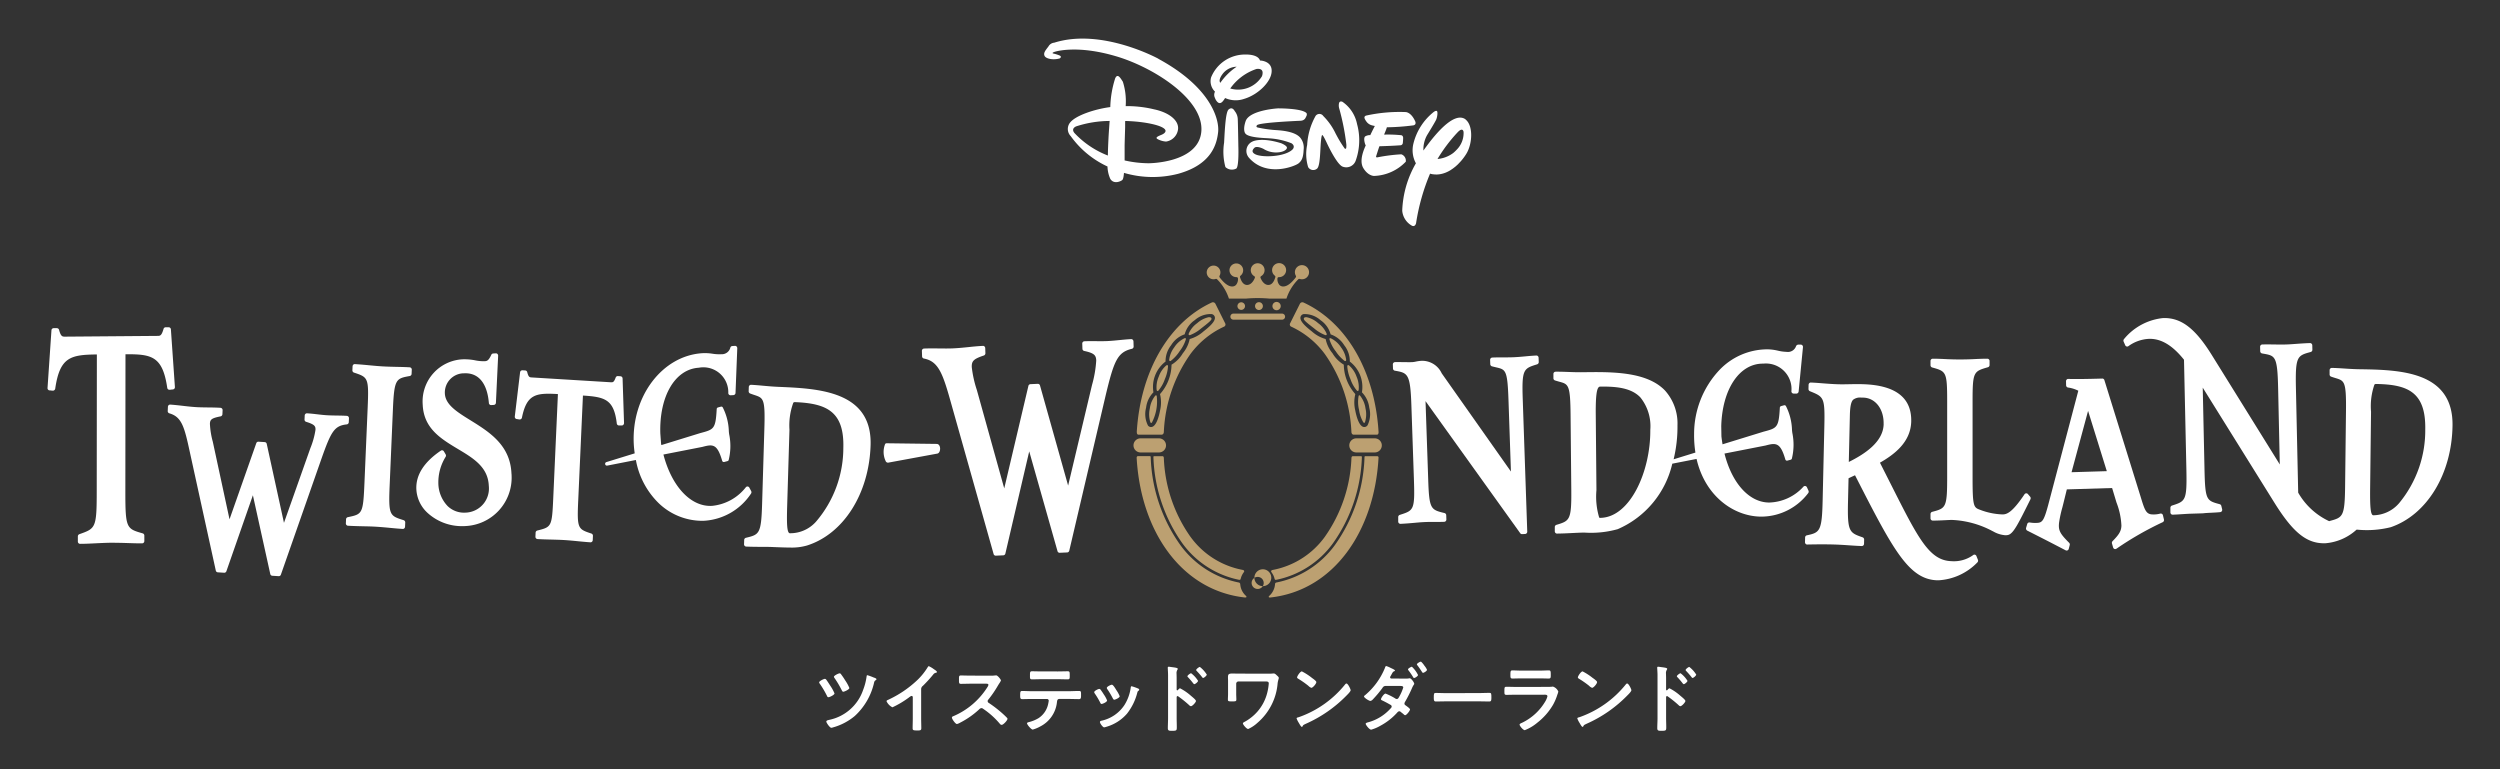 <svg height="80" viewBox="0 0 260 80" width="260" xmlns="http://www.w3.org/2000/svg"><rect x="0" y="0" width="260" height="80" fill="#333333" stroke="none"/><path d="m132.233 59.512c-.076-.1-.026-.211.125-.237a8.668 8.668 0 0 0 5.4-3.413 15.208 15.208 0 0 0 2.792-8.222c.008-.135.058-.194.147-.194h.846c.062 0 .1.033.092.09a16.371 16.371 0 0 1 -3.018 8.98 9.649 9.649 0 0 1 -5.883 3.784c-.089.018-.154-.013-.174-.091a1.809 1.809 0 0 0 -.327-.697zm4.438-25.357a4.029 4.029 0 0 0 1.149.692c.13.038.19-.029.144-.161a2.591 2.591 0 0 0 -.876-1.076 2.627 2.627 0 0 0 -1.181-.617c-.285-.022-.322.1-.307.187.024.15.322.395 1.071.975zm-1.1-2.692c4.566 2.116 7.426 7.284 7.8 13.467.01.163-.058.278-.17.278h-2.4c-.163 0-.242-.12-.253-.278a15.172 15.172 0 0 0 -2.786-8.138 9.091 9.091 0 0 0 -3.483-2.823.245.245 0 0 1 -.114-.327l.006-.012 1.016-2.031a.29.29 0 0 1 .382-.136zm.011 1.2a.416.416 0 0 0 -.3.222c-.168.347.186.836 1.149 1.581a3.563 3.563 0 0 0 1.436.793 3.37 3.37 0 0 0 .718 1.488 3.353 3.353 0 0 0 1.17 1.179 4.677 4.677 0 0 0 1.2 3.059 3.564 3.564 0 0 0 -.01 1.687c.1.528.382 1.739.943 1.739h.031a.427.427 0 0 0 .307-.183 2.613 2.613 0 0 0 .179-1.819 2.729 2.729 0 0 0 -.764-1.607 3.33 3.33 0 0 0 -1.261-3.2 2.669 2.669 0 0 0 -.583-1.7 2.634 2.634 0 0 0 -1.412-1.126 2.577 2.577 0 0 0 -1.053-1.478 2.461 2.461 0 0 0 -1.752-.631zm5.756 9.939a3.429 3.429 0 0 0 .443 1.31c.062.085.129.1.178-.008a2.715 2.715 0 0 0 .053-1.425 2.647 2.647 0 0 0 -.567-1.33c-.068-.065-.124-.048-.149.036a3.485 3.485 0 0 0 .04 1.42zm-2.428-6.082a4.008 4.008 0 0 0 .909 1c.113.074.184.009.182-.09a2.66 2.66 0 0 0 -.531-1.3 2.586 2.586 0 0 0 -1.058-.944c-.112-.041-.171 0-.144.124a3.84 3.84 0 0 0 .64 1.213zm2.2 4.092c.088.087.168.059.191-.054a2.763 2.763 0 0 0 -.219-1.387 2.729 2.729 0 0 0 -.774-1.16c-.108-.08-.187-.045-.19.089a3.927 3.927 0 0 0 .327 1.322 3.583 3.583 0 0 0 .668 1.193zm2.1 6.83h-1.2a.088.088 0 0 0 -.1.073.1.1 0 0 0 0 .017 16.658 16.658 0 0 1 -3.077 9.15 9.917 9.917 0 0 1 -6.068 3.895.179.179 0 0 0 -.163.193 1.8 1.8 0 0 1 -.588 1.19c-.112.1-.094.2.113.179 6.563-.733 10.8-6.846 11.238-14.5.017-.116-.023-.194-.149-.194zm-19.379 8.417a15.208 15.208 0 0 1 -2.792-8.222c-.008-.135-.058-.194-.146-.194h-.845c-.062 0-.1.033-.093.09a16.371 16.371 0 0 0 3.018 8.98 9.649 9.649 0 0 0 5.883 3.784c.09.018.156-.013.173-.091a1.817 1.817 0 0 1 .332-.7c.076-.1.026-.211-.125-.237a8.666 8.666 0 0 1 -5.4-3.407zm-4.017-11.946a4.74 4.74 0 0 0 .485-2.727c-.026-.084-.083-.1-.15-.036a2.655 2.655 0 0 0 -.567 1.33 2.725 2.725 0 0 0 .053 1.425c.057.118.124.1.186.01zm.667-3.3a3.638 3.638 0 0 0 .666-1.19 3.926 3.926 0 0 0 .326-1.322c0-.134-.082-.169-.189-.089a2.707 2.707 0 0 0 -.775 1.16 2.741 2.741 0 0 0 -.218 1.387c.027.116.108.143.2.056zm-2.257 4.316c.375-6.184 3.234-11.352 7.8-13.467a.29.29 0 0 1 .382.137l1.015 2.031a.245.245 0 0 1 -.1.332l-.013.007a9.082 9.082 0 0 0 -3.483 2.823 15.163 15.163 0 0 0 -2.786 8.138c-.011.158-.089.278-.253.278h-2.386c-.111 0-.179-.114-.169-.277zm1.145-.7a.423.423 0 0 0 .307.183h.031c.561 0 .846-1.211.943-1.739a3.59 3.59 0 0 0 -.01-1.687 4.7 4.7 0 0 0 1.2-3.059 3.348 3.348 0 0 0 1.168-1.179 3.372 3.372 0 0 0 .719-1.488 3.582 3.582 0 0 0 1.436-.793c.963-.746 1.317-1.234 1.149-1.581a.42.42 0 0 0 -.3-.222 2.461 2.461 0 0 0 -1.751.628 2.571 2.571 0 0 0 -1.053 1.478 2.631 2.631 0 0 0 -1.408 1.13 2.662 2.662 0 0 0 -.582 1.7 3.324 3.324 0 0 0 -1.261 3.2 2.717 2.717 0 0 0 -.764 1.607 2.594 2.594 0 0 0 .187 1.828zm2.407-6.709a4.047 4.047 0 0 0 .909-1 3.836 3.836 0 0 0 .641-1.216c.028-.126-.032-.165-.144-.124a2.58 2.58 0 0 0 -1.058.944 2.641 2.641 0 0 0 -.531 1.3c.006.107.076.172.19.1zm1.998-2.674a4.043 4.043 0 0 0 1.149-.692c.749-.58 1.047-.826 1.072-.975.014-.085-.022-.208-.307-.187a2.622 2.622 0 0 0 -1.181.617 2.576 2.576 0 0 0 -.876 1.076c-.04.138.019.2.15.163zm5.206 25.925a.179.179 0 0 0 -.163-.193 9.912 9.912 0 0 1 -6.067-3.9 16.635 16.635 0 0 1 -3.077-9.15.087.087 0 0 0 -.083-.091h-1.217c-.126 0-.166.082-.159.2.436 7.653 4.675 13.766 11.238 14.5.207.023.225-.077.113-.179a1.8 1.8 0 0 1 -.578-1.191zm3.044-.146a.877.877 0 1 1 .007-.009v.007zm-.6 0a.627.627 0 1 0 -.627.627.627.627 0 0 0 .63-.624v-.005zm-5.214-31.579a.675.675 0 0 0 .218-.038.145.145 0 0 1 .144.033 5.071 5.071 0 0 1 1.236 2.014h1.768q.607-.055 1.224-.055t1.223.055h1.767a5.06 5.06 0 0 1 1.236-2.014.146.146 0 0 1 .144-.033.7.7 0 0 0 .218.038.736.736 0 1 0 -.617-.363.149.149 0 0 1 -.01.162c-.326.434-.816.95-1.3.95a.547.547 0 0 1 -.4-.158.932.932 0 0 1 -.207-.673.146.146 0 0 1 .044-.1.153.153 0 0 1 .1-.041h.027a.729.729 0 1 0 -.442-.151.146.146 0 0 1 .051.157c-.191.666-.5.806-.727.806-.324 0-.62-.267-.81-.732a.147.147 0 0 1 .06-.183.718.718 0 1 0 -.716 0 .146.146 0 0 1 .061.183c-.191.465-.486.732-.811.732-.225 0-.535-.14-.727-.806a.149.149 0 0 1 .051-.157.712.712 0 1 0 -.432.15h.022a.148.148 0 0 1 .1.041.146.146 0 0 1 .044.1.925.925 0 0 1 -.207.672.544.544 0 0 1 -.4.159c-.483 0-.974-.517-1.3-.95a.149.149 0 0 1 -.01-.162.712.712 0 1 0 -.617.363zm7.437 3.884a.315.315 0 0 0 -.312-.316h-5.077a.316.316 0 0 0 0 .631h5.077a.315.315 0 0 0 .315-.313zm-.45-1.1a.432.432 0 1 0 0 .006zm-1.858 0a.407.407 0 1 0 0 .006zm-1.857 0a.394.394 0 1 0 0 .006zm-8.949 15.225a.734.734 0 0 0 0-1.468h-1.911a.734.734 0 0 0 -.007 1.468zm22.438-1.468h-1.911a.734.734 0 0 0 0 1.468h1.911a.734.734 0 0 0 .006-1.468z" fill="#bca071"/><g fill="#fff"><path d="m85.927 70.684c.109.134.329.486.431.643a4.4 4.4 0 0 1 .431.785c0 .165-.518.4-.627.4s-.133-.094-.172-.172a9.883 9.883 0 0 0 -.713-1.207.356.356 0 0 1 -.086-.164c0-.134.478-.369.6-.369a.191.191 0 0 1 .136.084zm4.924-.228c.094.032.3.095.3.181 0 .055-.054.086-.087.11a.328.328 0 0 0 -.149.2 6.7 6.7 0 0 1 -2.022 3.52 6.055 6.055 0 0 1 -2.266 1.185.649.649 0 0 1 -.172.039c-.156 0-.518-.525-.518-.651s.236-.157.33-.181a4.737 4.737 0 0 0 3.5-3.113 6.106 6.106 0 0 0 .36-1.4c.009-.055.016-.126.079-.126a5.467 5.467 0 0 1 .645.236zm-3.363-.306a6.947 6.947 0 0 1 .407.6 4.207 4.207 0 0 1 .44.8c0 .157-.525.392-.635.392-.086 0-.117-.086-.18-.2a9.932 9.932 0 0 0 -.706-1.192.382.382 0 0 1 -.086-.164c0-.126.478-.361.6-.361a.217.217 0 0 1 .161.125z"/><path d="m95.8 74.707c0 .345.016.69.016 1.027 0 .212-.1.235-.392.235-.431 0-.51-.023-.51-.227 0-.337.016-.675.016-1.012v-2.13c0-.047.025-.22-.125-.22-.079 0-.243.133-.306.181a9.737 9.737 0 0 1 -1.686 1 1.327 1.327 0 0 1 -.612-.628c0-.078.07-.11.125-.133a11.274 11.274 0 0 0 3.082-2.078 6.636 6.636 0 0 0 1.066-1.322c.024-.038.071-.118.126-.118a2.885 2.885 0 0 1 .533.322c.085.054.306.188.306.282 0 .047-.039.063-.079.079a.424.424 0 0 0 -.306.188 15.118 15.118 0 0 1 -1.074 1.176.42.42 0 0 0 -.18.353z"/><path d="m103.089 70.269a2.114 2.114 0 0 0 .337-.016c.047 0 .125-.015.172-.015.164 0 .5.431.5.532a1.564 1.564 0 0 1 -.173.306c-.047.07-.093.149-.126.2a11.467 11.467 0 0 1 -1.019 1.49.214.214 0 0 0 -.064.149.209.209 0 0 0 .118.188 12.741 12.741 0 0 1 1.325 1.012c.188.164.384.345.564.533a.151.151 0 0 1 .055.11c0 .165-.431.627-.6.627a.258.258 0 0 1 -.2-.118 8.338 8.338 0 0 0 -1.733-1.552.28.28 0 0 0 -.18-.07.376.376 0 0 0 -.236.133 8.748 8.748 0 0 1 -1.96 1.372 1.335 1.335 0 0 1 -.345.149c-.165 0-.525-.525-.525-.666 0-.095.093-.133.164-.157a7.787 7.787 0 0 0 3.5-2.972.806.806 0 0 0 .133-.267c0-.117-.11-.133-.228-.133h-1.623c-.337 0-.674.016-1.011.016-.212 0-.2-.118-.2-.479 0-.274-.007-.392.188-.392.337 0 .674.016 1.019.016z"/><path d="m111.194 71.884c.329 0 .659-.023 1-.023.244 0 .235.063.235.431 0 .267 0 .416-.213.416-.344 0-.682-.016-1.019-.016h-1.027c-.22 0-.228.2-.251.368a3.2 3.2 0 0 1 -1.693 2.471 3.675 3.675 0 0 1 -.815.345c-.173 0-.6-.517-.6-.651 0-.086.149-.117.22-.133a3.683 3.683 0 0 0 .981-.408 2.324 2.324 0 0 0 .988-1.427c.029-.126.053-.254.07-.383a.184.184 0 0 0 -.187-.181h-1.594c-.322 0-.651.016-.98.016-.2 0-.212-.118-.212-.4 0-.361.023-.447.2-.447.337 0 .665.023 1 .023zm-1.162-2.055c.337 0 .675-.015 1.02-.015.212 0 .2.1.2.486 0 .244.006.353-.213.353-.329 0-.667-.016-1-.016h-1.709c-.338 0-.676.016-1 .016-.235 0-.213-.126-.213-.424 0-.329.01-.415.213-.415.337 0 .675.015 1.02.015z"/><path d="m114.455 71.72a5.87 5.87 0 0 1 .345.509 2.822 2.822 0 0 1 .337.62c0 .165-.47.361-.563.361s-.119-.07-.15-.133a7.827 7.827 0 0 0 -.564-.949.289.289 0 0 1 -.062-.142c0-.141.423-.337.525-.337a.171.171 0 0 1 .132.071zm3.882-.126c.062.023.141.063.141.141 0 .055-.054.086-.094.118-.062.047-.07.07-.1.165a5.858 5.858 0 0 1 -1.074 2.2 4.468 4.468 0 0 1 -2.133 1.365 1.446 1.446 0 0 1 -.243.063c-.149 0-.44-.431-.44-.542 0-.086.047-.117.126-.141a3.83 3.83 0 0 0 2.431-1.654 4.548 4.548 0 0 0 .643-1.781c.007-.07.016-.157.1-.157a5.2 5.2 0 0 1 .643.223zm-2.241.172a3.141 3.141 0 0 1 .353.643c0 .157-.455.361-.565.361-.078 0-.125-.086-.157-.149a8.277 8.277 0 0 0 -.549-.925.263.263 0 0 1 -.07-.157c0-.133.424-.329.525-.329s.259.219.393.439z"/><path d="m122.731 71.585a5.413 5.413 0 0 1 1.1.753c.109.1.548.432.548.565s-.368.541-.525.541a.287.287 0 0 1 -.173-.1 11.658 11.658 0 0 0 -1.137-.917.139.139 0 0 0 -.078-.032c-.069 0-.094.063-.094.126v2.143c0 .313.015.62.015.934 0 .36-.006.407-.484.407-.314 0-.448-.008-.448-.266 0-.353.023-.706.023-1.058v-4.47c0-.2-.016-.415-.023-.612 0-.039-.008-.11-.008-.141 0-.079.023-.118.1-.118.047 0 .212.024.267.032.353.047.674.078.674.188a.217.217 0 0 1 -.039.1.639.639 0 0 0 -.086.416c0 .117.008.266.008.462v1.176c0 .063.039.079.064.079a.086.086 0 0 0 .07-.032c.053-.061.139-.176.226-.176zm1.866-.776c0 .11-.29.345-.384.345-.047 0-.086-.054-.118-.086a7.741 7.741 0 0 0 -.533-.627c-.039-.039-.07-.07-.07-.11 0-.094.3-.314.385-.314a2.94 2.94 0 0 1 .723.792zm.91-.654c0 .11-.282.352-.385.352-.047 0-.087-.063-.11-.094a8.085 8.085 0 0 0 -.541-.62c-.032-.039-.069-.071-.069-.11 0-.1.3-.322.385-.322a3.034 3.034 0 0 1 .72.8z"/><path d="m131.9 70.064a3.317 3.317 0 0 0 .423-.015c.047 0 .1-.008.15-.008.125 0 .234.118.321.2.116.11.2.173.2.266s-.063.188-.119.533a6.057 6.057 0 0 1 -2.116 4.148 3.512 3.512 0 0 1 -.948.627c-.172 0-.549-.455-.549-.58 0-.086.149-.149.22-.188a4.87 4.87 0 0 0 1.286-1.035 4.7 4.7 0 0 0 .956-1.717 5.532 5.532 0 0 0 .228-1.223c0-.181-.156-.2-.305-.2h-2.847a.236.236 0 0 0 -.235.236v1.058c0 .187.016.384.016.58s-.079.2-.463.2c-.345 0-.416-.015-.416-.187 0-.2.016-.4.016-.6v-1.373c0-.11-.008-.212-.008-.322 0-.3.032-.415.431-.415.291 0 .573.008.855.008z"/><path d="m140.467 71.781c0 .134-.314.44-.416.542a13.616 13.616 0 0 1 -4.258 2.956c-.259.126-.266.133-.329.266a.079.079 0 0 1 -.078.048c-.086 0-.25-.314-.306-.408a2.277 2.277 0 0 1 -.235-.471c0-.085.141-.1.243-.133a10.727 10.727 0 0 0 4.812-3.411.194.194 0 0 1 .133-.086c.152 0 .434.584.434.697zm-4.047-1.293c.1.07.479.33.479.447 0 .181-.369.6-.519.6a.848.848 0 0 1 -.313-.212 9.546 9.546 0 0 0 -1.043-.729c-.062-.039-.126-.078-.126-.149 0-.117.314-.62.5-.62a6.28 6.28 0 0 1 1.028.663z"/><path d="m146.163 70.574a1.972 1.972 0 0 0 .384-.023.19.19 0 0 1 .071-.008c.149 0 .462.431.462.573a.183.183 0 0 1 -.047.1 1.946 1.946 0 0 0 -.18.337 13.093 13.093 0 0 1 -.705 1.4.467.467 0 0 0 -.086.22c0 .1.063.148.141.2.094.07.439.306.439.408 0 .126-.354.6-.51.6a.194.194 0 0 1 -.117-.063c-.157-.141-.173-.141-.314-.259a.267.267 0 0 0 -.172-.086c-.11 0-.2.11-.267.188a6.435 6.435 0 0 1 -1.717 1.325 4.043 4.043 0 0 1 -.941.4c-.2 0-.573-.5-.573-.612s.267-.156.345-.18a4.815 4.815 0 0 0 2.241-1.412.3.3 0 0 0 .119-.2.2.2 0 0 0 -.126-.18c-.282-.165-.549-.307-.839-.447-.056-.023-.149-.063-.149-.133 0-.111.3-.589.478-.589a6.4 6.4 0 0 1 .964.478.375.375 0 0 0 .2.086c.142 0 .2-.141.267-.259a4.757 4.757 0 0 0 .408-.941c0-.157-.2-.157-.314-.157h-1.5a.356.356 0 0 0 -.345.2 11.672 11.672 0 0 1 -1.012 1.207.419.419 0 0 1 -.251.149c-.14 0-.659-.329-.659-.463 0-.063.079-.11.126-.149a7.27 7.27 0 0 0 2.046-2.815c.023-.063.055-.2.142-.2a2.669 2.669 0 0 1 .494.213c.133.054.408.188.408.243s-.039.07-.078.086c-.118.047-.126.063-.251.282-.024.047-.063.118-.11.2a.286.286 0 0 0 -.062.156c0 .079.07.111.133.118zm1.311-.377c0 .118-.306.314-.408.314-.055 0-.079-.047-.1-.086a7.783 7.783 0 0 0 -.478-.7.2.2 0 0 1 -.055-.11c0-.094.321-.274.407-.274a3.035 3.035 0 0 1 .634.857zm.7-.92a1.574 1.574 0 0 1 .234.384c0 .117-.313.313-.409.313-.055 0-.085-.054-.117-.1q-.222-.352-.47-.681a.158.158 0 0 1 -.054-.1c0-.1.322-.282.408-.282.063 0 .329.337.368.415.014.018.029.035.045.052z"/><path d="m153.913 72.079c.36 0 .87-.023.973-.023.212 0 .219.063.219.5 0 .25-.007.4-.212.4-.329 0-.658-.016-.98-.016h-3.608c-.321 0-.652.016-.98.016-.2 0-.212-.149-.212-.392 0-.44.016-.5.22-.5.1 0 .642.023.972.023z"/><path d="m160.668 71.437c.18 0 .541 0 .7-.015a.966.966 0 0 1 .141-.016.927.927 0 0 1 .557.517 1.819 1.819 0 0 1 -.1.322 5.439 5.439 0 0 1 -.453 1.059 6.538 6.538 0 0 1 -1.624 1.85 4.673 4.673 0 0 1 -1.31.784c-.18 0-.541-.447-.541-.58 0-.095.2-.165.275-.2a5.64 5.64 0 0 0 2.407-2.227 1.965 1.965 0 0 0 .212-.51c0-.188-.212-.172-.338-.172h-2.917c-.329 0-.659.016-1 .016-.219 0-.219-.079-.219-.384 0-.4.008-.455.228-.455.329 0 .666.015 1 .015zm-.526-1.694c.321 0 .722-.023.925-.023s.212.086.212.478c0 .267 0 .369-.212.369-.313 0-.62-.016-.925-.016h-1.922c-.307 0-.611.016-.918.016-.219 0-.219-.095-.219-.384 0-.368.016-.463.212-.463.22 0 .619.023.925.023z"/><path d="m169.663 71.781c0 .134-.312.44-.416.542a13.616 13.616 0 0 1 -4.258 2.956c-.259.126-.267.133-.329.266a.079.079 0 0 1 -.079.048c-.086 0-.251-.314-.306-.408a2.277 2.277 0 0 1 -.235-.471c0-.085.141-.1.243-.133a10.733 10.733 0 0 0 4.807-3.411.191.191 0 0 1 .134-.086c.158 0 .439.584.439.697zm-4.046-1.293c.1.07.479.33.479.447 0 .181-.369.6-.517.6a.821.821 0 0 1 -.313-.212 9.742 9.742 0 0 0 -1.043-.729c-.063-.039-.125-.078-.125-.149 0-.117.314-.62.494-.62a6.212 6.212 0 0 1 1.025.663z"/><path d="m173.633 71.585a5.307 5.307 0 0 1 1.1.753c.111.1.549.432.549.565s-.368.541-.526.541a.285.285 0 0 1 -.172-.1 11.408 11.408 0 0 0 -1.138-.917.132.132 0 0 0 -.078-.032c-.071 0-.094.063-.094.126v2.143c0 .313.016.62.016.934 0 .36-.008.407-.486.407-.313 0-.447-.008-.447-.266 0-.353.025-.706.025-1.058v-4.47c0-.2-.016-.415-.025-.612 0-.039-.009-.11-.009-.141 0-.079.024-.118.1-.118.047 0 .212.024.266.032.354.047.675.078.675.188a.226.226 0 0 1 -.038.1.634.634 0 0 0 -.087.416c0 .117.009.266.009.462v1.176c0 .063.038.079.062.079a.09.09 0 0 0 .072-.032c.053-.061.141-.176.226-.176zm1.866-.776c0 .11-.29.345-.384.345-.048 0-.087-.054-.118-.086a7.741 7.741 0 0 0 -.533-.627c-.039-.039-.07-.07-.07-.11 0-.094.3-.314.384-.314a2.9 2.9 0 0 1 .722.792zm.909-.654c0 .11-.281.352-.384.352-.047 0-.086-.063-.11-.094a7.949 7.949 0 0 0 -.541-.62c-.031-.039-.069-.071-.069-.11 0-.1.3-.322.383-.322a3.024 3.024 0 0 1 .722.8z"/><path d="m17.553 34.036h-.329a.23.23 0 0 0 -.216.171c-.207.723-.357.724-.628.726l-9.615.079c-.273 0-.434 0-.622-.707a.243.243 0 0 0 -.22-.176h-.347a.232.232 0 0 0 -.225.224l-.408 5.99a.248.248 0 0 0 .057.182.233.233 0 0 0 .166.076c.05 0 .1.006.149.013a1.667 1.667 0 0 0 .2.015.251.251 0 0 0 .227-.2c.475-3.308 1.614-3.535 4.332-3.566l-.014 14.164c0 3.89-.105 3.926-1.808 4.529a.243.243 0 0 0 -.155.229v.532a.243.243 0 0 0 .067.172.219.219 0 0 0 .161.07c.566 0 1.141-.032 1.7-.059.53-.025 1.051-.051 1.539-.054.607 0 1.215.015 1.788.034.514.017 1 .033 1.434.029a.235.235 0 0 0 .225-.241v-.563a.237.237 0 0 0 -.168-.234c-1.707-.489-1.81-.518-1.806-4.463l.013-14.165c2.72-.018 3.859.193 4.344 3.493a.23.23 0 0 0 .224.2 1.314 1.314 0 0 0 .188-.017c.106-.015.244 0 .325-.092a.246.246 0 0 0 .059-.182l-.416-5.984a.233.233 0 0 0 -.221-.225z"/><path d="m36.273 43.914.019-.411a.238.238 0 0 0 -.213-.254c-.355-.023-.707-.028-1.057-.033s-.689-.01-1.037-.032-.678-.06-1.017-.1-.691-.079-1.039-.1a.213.213 0 0 0 -.164.062.242.242 0 0 0 -.075.167l-.019.411a.24.24 0 0 0 .163.245c.906.277.993.467.976.836a8.366 8.366 0 0 1 -.532 1.907l-2.745 7.763-1.792-8.21a.233.233 0 0 0 -.207-.187l-.656-.042a.226.226 0 0 0 -.225.157l-2.783 7.914-1.738-8.063a8.492 8.492 0 0 1 -.3-1.874c.02-.438.161-.583 1.113-.768a.239.239 0 0 0 .186-.226l.019-.411a.237.237 0 0 0 -.214-.253c-.44-.029-.877-.033-1.314-.038s-.861-.009-1.3-.038-.866-.078-1.3-.128-.878-.1-1.319-.13a.233.233 0 0 0 -.165.061.243.243 0 0 0 -.075.168l-.02.434a.239.239 0 0 0 .168.245c1.292.368 1.567 1.418 2.119 3.973l2.712 12.377a.229.229 0 0 0 .208.186l.67.043a.231.231 0 0 0 .226-.157l2.755-7.9 1.806 8.185a.232.232 0 0 0 .207.186l.672.043h.014a.228.228 0 0 0 .212-.157l4.24-12.115c.983-2.766 1.316-3.373 2.611-3.513a.237.237 0 0 0 .21-.223z"/><path d="m42.607 38.2c-.451-.027-.9-.036-1.352-.046-.476-.011-.966-.021-1.493-.052-.452-.027-.89-.068-1.339-.111-.481-.045-.975-.092-1.516-.124a.2.2 0 0 0 -.165.062.251.251 0 0 0 -.075.168l-.018.411a.241.241 0 0 0 .16.241c1.473.49 1.562.519 1.427 3.676l-.336 7.875c-.135 3.154-.225 3.173-1.729 3.486a.237.237 0 0 0 -.183.226l-.018.412a.236.236 0 0 0 .214.252c.6.035 1.121.046 1.611.057.432.009.839.018 1.248.042.554.033 1.061.08 1.544.126.444.043.87.083 1.3.108h.013a.217.217 0 0 0 .151-.063.246.246 0 0 0 .074-.168l.02-.435a.243.243 0 0 0 -.162-.243c-1.471-.463-1.591-.5-1.457-3.652l.337-7.882c.136-3.164.32-3.2 1.756-3.46a.237.237 0 0 0 .187-.227l.02-.435a.237.237 0 0 0 -.219-.244z"/><path d="m48.931 43.711c-1.406-.871-2.62-1.623-2.666-2.8a2 2 0 0 1 1.909-2.087h.085c1.5-.076 2.408 1.016 2.584 3.085a.231.231 0 0 0 .237.219l.281-.016a.234.234 0 0 0 .215-.229l.231-4.883a.252.252 0 0 0 -.067-.183.208.208 0 0 0 -.172-.07l-.281.016a.228.228 0 0 0 -.193.137c-.29.645-.477.655-.715.667a4.364 4.364 0 0 1 -.946-.089 5.729 5.729 0 0 0 -1.346-.108 4.382 4.382 0 0 0 -4.131 4.617c0 .035 0 .069.007.1.1 2.471 1.9 3.551 3.647 4.6 1.62.969 3.15 1.883 3.226 3.846a2.51 2.51 0 0 1 -2.229 2.767c-.056.006-.114.01-.171.012a2.458 2.458 0 0 1 -1.885-.682 3.5 3.5 0 0 1 -.963-2.377 5.024 5.024 0 0 1 .759-2.744.252.252 0 0 0 0-.257l-.184-.311a.224.224 0 0 0 -.142-.106.219.219 0 0 0 -.172.032c-1.749 1.185-2.611 2.533-2.549 4.005a3.576 3.576 0 0 0 1.134 2.44 5.282 5.282 0 0 0 3.643 1.407c.1 0 .2 0 .3-.008a5.035 5.035 0 0 0 4.83-5.234q0-.117-.015-.234c-.128-2.97-2.324-4.331-4.261-5.532z"/><path d="m61.5 55.487c-1.412-.468-1.5-.5-1.362-3.493l.487-10.857c2.273.147 3.223.382 3.52 2.9a.231.231 0 0 0 .211.211 1.514 1.514 0 0 0 .165 0 .984.984 0 0 1 .133 0 .208.208 0 0 0 .172-.068.255.255 0 0 0 .074-.18l-.151-4.636a.235.235 0 0 0 -.213-.233l-.281-.018a.227.227 0 0 0 -.224.152c-.188.51-.294.5-.524.49l-8.193-.5c-.234-.014-.352-.021-.48-.548a.231.231 0 0 0 -.206-.18l-.3-.018a.24.24 0 0 0 -.239.21l-.55 4.594a.256.256 0 0 0 .051.185.227.227 0 0 0 .162.087.883.883 0 0 1 .127.018 1.576 1.576 0 0 0 .166.023.241.241 0 0 0 .236-.189c.5-2.468 1.47-2.583 3.742-2.454l-.487 10.863c-.132 2.949-.189 2.962-1.658 3.329a.239.239 0 0 0 -.175.224l-.018.411a.236.236 0 0 0 .213.253c.476.029.96.041 1.434.052.459.012.909.023 1.331.049.517.032 1.033.082 1.52.131.439.043.853.083 1.223.106h.013a.221.221 0 0 0 .152-.062.243.243 0 0 0 .074-.168l.019-.434a.239.239 0 0 0 -.164-.25z"/><path d="m78.107 51.332a.255.255 0 0 0 .015-.261l-.189-.355a.231.231 0 0 0 -.172-.121.224.224 0 0 0 -.193.078 5.077 5.077 0 0 1 -3.509 1.936c-2.213.132-4.2-2.021-5.063-5.338l4.053-.794c1.079-.289 1.541-.336 2.057 1.444a.175.175 0 0 0 .21.126l.346-.093a.178.178 0 0 0 .117-.1 6.009 6.009 0 0 0 .056-2.678c-.011-.08-.02-.146-.025-.193s-.007-.08-.012-.143a5.836 5.836 0 0 0 -.631-2.469.17.17 0 0 0 -.19-.079l-.308.082a.182.182 0 0 0 -.132.171c-.113 2.07-.291 2.118-1.673 2.487h-.007l-4.075 1.257c-.009-.049-.021-.1-.03-.146l-.079-1.066c-.118-3.87 1.528-6.68 4-6.833a2.594 2.594 0 0 1 3.027 2.074 2.63 2.63 0 0 1 .042.574.238.238 0 0 0 .239.217l.3-.018a.236.236 0 0 0 .214-.231l.181-4.639a.255.255 0 0 0 -.068-.182.215.215 0 0 0 -.172-.069l-.281.018a.229.229 0 0 0 -.2.167.909.909 0 0 1 -.948.684 4.3 4.3 0 0 1 -.907-.052 5.083 5.083 0 0 0 -1.053-.055c-4.159.257-7.362 4.468-7.138 9.386.017.362.053.7.1 1.031l-2.948.909a.187.187 0 0 0 -.122.223.178.178 0 0 0 .171.144.171.171 0 0 0 .032 0l2.99-.585a8.347 8.347 0 0 0 2.342 4.46 6.544 6.544 0 0 0 4.49 1.864c.121 0 .242 0 .363-.011a6.29 6.29 0 0 0 4.78-2.821z"/><path d="m80.95 40.232c-.551-.023-1.052-.068-1.539-.112-.445-.041-.872-.08-1.3-.1a.241.241 0 0 0 -.164.064.257.257 0 0 0 -.072.169l-.014.434a.241.241 0 0 0 .15.235c.171.065.324.117.465.164.922.308 1.113.372 1.018 3.491l-.236 7.863c-.093 3.105-.3 3.157-1.687 3.492a.239.239 0 0 0 -.176.228l-.014.435a.238.238 0 0 0 .219.25c.592.024 1.118.027 1.611.029.43 0 .833 0 1.233.021.692.029 1.243.049 1.7.049a5.66 5.66 0 0 0 1.785-.212c3.8-1.2 6.462-5.4 6.613-10.435.173-5.655-5.467-5.892-9.592-6.065zm6.756 6.368a11.786 11.786 0 0 1 -2.845 7.658 3.589 3.589 0 0 1 -2.712 1.2c-.312-.013-.339-.989-.281-2.907l.236-7.862a6.854 6.854 0 0 1 .4-2.806.212.212 0 0 1 .168-.061h.021c3.262.134 5.127.959 5.013 4.778z"/><path d="m92.215 46.1a.2.2 0 0 0 -.156.068 2.221 2.221 0 0 0 .079 1.844.288.288 0 0 0 .223.106l5.124-.944c.384-.074.41-1.011-.083-1.007-.348-.003-5.187-.067-5.187-.067z"/><path d="m117.72 36.275a.239.239 0 0 0 .177-.244l-.017-.529a.258.258 0 0 0 -.073-.168.224.224 0 0 0 -.164-.064c-.415.019-.825.06-1.235.1s-.806.08-1.214.1-.8.015-1.2.011-.814-.007-1.221.011a.235.235 0 0 0 -.218.249l.018.529a.234.234 0 0 0 .181.228c1.051.227 1.235.449 1.254 1a11.912 11.912 0 0 1 -.439 2.542l-2.484 10.46-2.925-10.41a.23.23 0 0 0 -.227-.172l-.769.035a.232.232 0 0 0 -.211.183l-2.512 10.657-2.847-10.227a11.74 11.74 0 0 1 -.53-2.386c-.022-.64.2-.855 1.259-1.209a.243.243 0 0 0 .159-.239l-.018-.528a.248.248 0 0 0 -.072-.168.215.215 0 0 0 -.164-.064c-.521.024-1.041.077-1.545.13s-1 .1-1.509.126-1.025.016-1.527.011-1.033-.012-1.552.011a.236.236 0 0 0 -.218.25l.019.558a.237.237 0 0 0 .186.229c1.562.3 1.988 1.62 2.887 4.843l4.366 15.488a.228.228 0 0 0 .217.172h.009l.787-.036a.233.233 0 0 0 .211-.183l2.48-10.628 2.941 10.374a.225.225 0 0 0 .226.172l.787-.035a.234.234 0 0 0 .211-.183l3.771-16.091c.876-3.656 1.233-4.546 2.745-4.905z"/><path d="m159.943 37.039a.211.211 0 0 0 -.163-.064c-.4.018-.8.054-1.183.09s-.748.068-1.125.085c-.781.037-1.532 0-2.282.037a.236.236 0 0 0 -.218.25l.016.435a.24.24 0 0 0 .171.225c.162.043.31.077.444.109.994.229 1.173.27 1.28 3.4l.254 7.434-7.2-10.216a2.235 2.235 0 0 0 -2.1-1.3 3.705 3.705 0 0 0 -.595.083 2.655 2.655 0 0 1 -.354.054c-.341.015-.654 0-.954 0s-.575-.017-.861 0a.235.235 0 0 0 -.217.249l.014.412a.239.239 0 0 0 .19.229c1.334.233 1.611.281 1.723 3.573l.264 7.725c.109 3.2-.01 3.235-1.472 3.7a.239.239 0 0 0 -.161.231v.458a.246.246 0 0 0 .069.174.235.235 0 0 0 .167.068c.587-.028 1.059-.07 1.485-.109.344-.031.659-.059.979-.074.446-.021.772-.018 1.092-.016s.612 0 1-.013a.236.236 0 0 0 .217-.25l-.015-.434a.238.238 0 0 0 -.177-.226c-1.445-.352-1.6-.389-1.7-3.577l-.276-8.064 9.845 13.732a.219.219 0 0 0 .179.1h.01l.328-.015a.236.236 0 0 0 .217-.25l-.468-13.736c-.108-3.161.075-3.217 1.5-3.66a.242.242 0 0 0 .163-.241l-.015-.434a.249.249 0 0 0 -.071-.174z"/><path d="m188.09 51.048-.167-.368a.231.231 0 0 0 -.164-.132.216.216 0 0 0 -.2.063 4.972 4.972 0 0 1 -3.541 1.652h-.071c-2.08-.037-3.841-2.064-4.6-5.093l4.27-.836c1.08-.289 1.539-.335 2.057 1.444a.174.174 0 0 0 .211.126l.346-.092a.184.184 0 0 0 .118-.1 6.023 6.023 0 0 0 .055-2.678c-.011-.08-.02-.146-.025-.193s-.007-.08-.012-.143a5.829 5.829 0 0 0 -.631-2.469.171.171 0 0 0 -.19-.08l-.31.083a.186.186 0 0 0 -.133.171c-.112 2.07-.29 2.118-1.673 2.486h-.006l-4.28 1.319c-.045-.268-.085-.541-.116-.821l-.018-1.07c.105-3.837 1.882-6.5 4.328-6.5h.059a2.66 2.66 0 0 1 2.909 2.383 2.748 2.748 0 0 1 0 .5.234.234 0 0 0 .223.232l.3.005a.248.248 0 0 0 .229-.217l.45-4.613a.251.251 0 0 0 -.056-.186.219.219 0 0 0 -.166-.08h-.281a.273.273 0 0 0 -.214.153.892.892 0 0 1 -.983.6 4.523 4.523 0 0 1 -.905-.124 5.129 5.129 0 0 0 -1.046-.139 6.9 6.9 0 0 0 -5.084 2.2 9.7 9.7 0 0 0 -2.586 6.6 11.3 11.3 0 0 0 .136 1.936l-2.266.7a14.315 14.315 0 0 0 .4-3.523 5.123 5.123 0 0 0 -1.3-3.633c-1.907-1.988-5.583-1.942-8.532-1.9-.552.008-1.053-.011-1.54-.028-.448-.017-.875-.031-1.306-.026a.233.233 0 0 0 -.224.244v.434a.239.239 0 0 0 .161.229c.173.056.331.1.473.139.929.257 1.123.311 1.151 3.429l.075 7.868c.028 3.11-.183 3.173-1.551 3.585a.239.239 0 0 0 -.165.234v.435a.241.241 0 0 0 .068.17.214.214 0 0 0 .158.069c.6-.007 1.125-.034 1.62-.059.426-.021.827-.041 1.224-.046a10.269 10.269 0 0 0 3.476-.356 9.837 9.837 0 0 0 5.673-6.809l2.524-.494c.886 3.852 3.83 5.953 6.66 6h.1a6.141 6.141 0 0 0 4.838-2.429.252.252 0 0 0 .05-.252zm-16.459-6.348c.039 4.3-2.09 9.118-5.207 9.158a.124.124 0 0 1 -.111-.041 7.538 7.538 0 0 1 -.283-2.845l-.071-7.867c-.025-2.669.224-2.9.483-2.9 1.579-.014 3.174.1 4.151 1.119a4.77 4.77 0 0 1 1.039 3.376z"/><path d="m205.55 57.833a.23.23 0 0 0 -.157-.146.221.221 0 0 0 -.2.054 3.429 3.429 0 0 1 -2.251.62c-2.289-.072-3.442-2.354-6.227-7.868q-.556-1.1-1.2-2.373c1.531-.876 3.2-2.153 3.252-4.288.056-2.465-1.626-3.768-5-3.874-.5-.017-.97-.007-1.421 0-.4.009-.791.017-1.176.005-.619-.019-1.135-.061-1.635-.1-.422-.034-.814-.066-1.208-.079a.207.207 0 0 0 -.162.067.25.25 0 0 0 -.072.169l-.01.434a.244.244 0 0 0 .145.231l.051.02c1.407.578 1.521.626 1.452 3.666l-.177 7.725c-.072 3.156-.3 3.294-1.64 3.577a.235.235 0 0 0 -.183.23l-.012.48a.245.245 0 0 0 .066.176.2.2 0 0 0 .166.071c.781-.018 1.991-.029 2.835 0 .553.017 1.058.052 1.541.085.446.031.873.059 1.3.074a.24.24 0 0 0 .162-.066.256.256 0 0 0 .071-.169l.01-.435a.242.242 0 0 0 -.156-.236c-1.381-.484-1.593-.558-1.521-3.705l.056-2.435c.18-.09.363-.173.541-.255l.132-.061c3.914 7.656 5.555 10.83 8.552 10.924h.13a6.1 6.1 0 0 0 4.039-1.856.253.253 0 0 0 .062-.272zm-9.65-13.723c-.042 1.869-2 3.125-3.624 3.934l.111-4.848c.021-.918.122-1.4.338-1.622a1.187 1.187 0 0 1 .878-.221h.193c1.256.043 2.141 1.2 2.1 2.756z"/><path d="m211.137 51.659-.234-.275a.215.215 0 0 0 -.181-.079.225.225 0 0 0 -.172.1c-1.3 1.933-1.851 2.095-2.3 2.095a7.173 7.173 0 0 1 -2.349-.49c-.646-.237-.753-.361-.753-3.34v-7.87c0-3.145.091-3.171 1.6-3.609a.237.237 0 0 0 .167-.233v-.412a.234.234 0 0 0 -.227-.241c-.492 0-.976.023-1.456.046-.948.046-1.882.044-2.789 0-.472-.023-.946-.046-1.443-.046a.235.235 0 0 0 -.227.241v.435a.24.24 0 0 0 .169.234c1.477.414 1.564.44 1.564 3.585v7.87c0 3.147-.147 3.186-1.562 3.562a.239.239 0 0 0 -.171.234v.434a.235.235 0 0 0 .227.242c.5 0 .986-.025 1.379-.045.258-.013.473-.024.621-.024a9.781 9.781 0 0 1 4.187 1.144l.114.056a2.929 2.929 0 0 0 1.1.375 1.218 1.218 0 0 0 .2.017.921.921 0 0 0 .321-.054c.506-.219.941-1.059 2.24-3.679a.251.251 0 0 0 -.025-.273z"/><path d="m224.946 53.589a.229.229 0 0 0 -.27-.177 2.627 2.627 0 0 1 -.975.076c-.521-.09-.673-.508-1.037-1.7-.051-.168-.106-.348-.167-.54l-3.64-11.713a.224.224 0 0 0 -.223-.165c-1.542.047-2.765.06-3.536.039a.2.2 0 0 0 -.166.071.252.252 0 0 0 -.066.177l.009.412a.24.24 0 0 0 .193.233 3.449 3.449 0 0 1 1.077.333l-3.139 11.907c-.418 1.551-.6 1.784-1.062 1.832a3.39 3.39 0 0 1 -.865-.039.228.228 0 0 0 -.248.166l-.116.392a.25.25 0 0 0 .119.291l.5.252c.785.4 1.619.816 3.5 1.8a.216.216 0 0 0 .192 0 .234.234 0 0 0 .126-.157l.1-.392a.25.25 0 0 0 -.064-.24c-.967-.961-1.133-1.294-1.044-2.1a12.5 12.5 0 0 1 .349-1.6c.055-.218.114-.448.172-.689l.286-1.162 4.709-.143.454 1.506a7.517 7.517 0 0 1 .513 2.4c-.014.6-.284.973-.922 1.623a.255.255 0 0 0 -.059.246l.118.408a.238.238 0 0 0 .137.155.212.212 0 0 0 .2-.021l.081-.053a33.365 33.365 0 0 1 4.743-2.711.247.247 0 0 0 .125-.28zm-5.838-4.589-3.667.111 1.719-6.38z"/><path d="m245.351 38.4c-.549-.008-1.051-.041-1.537-.073-.448-.029-.877-.057-1.306-.063a.212.212 0 0 0 -.161.068.247.247 0 0 0 -.069.17v.435a.238.238 0 0 0 .155.232c.172.061.328.11.47.153.925.283 1.116.342 1.079 3.462l-.092 7.866c-.037 3.109-.248 3.166-1.623 3.538-.011 0-.016.014-.026.018a7.214 7.214 0 0 1 -3.229-2.97l-.236-10.886c-.071-3.307.144-3.365 1.541-3.744a.239.239 0 0 0 .171-.239l-.01-.45a.245.245 0 0 0 -.071-.169.227.227 0 0 0 -.162-.067c-.539.016-1.025.051-1.47.084-.369.027-.709.052-1.029.061-.391.012-.79.006-1.2 0s-.845-.011-1.275 0a.236.236 0 0 0 -.22.247l.01.45a.238.238 0 0 0 .188.233l.155.028c1.229.219 1.45.259 1.522 3.618l.172 7.9-7.052-11.35c-1.737-2.806-3.209-3.93-5.078-3.873a6.056 6.056 0 0 0 -4.066 2.178.254.254 0 0 0 -.044.272l.164.373a.232.232 0 0 0 .146.131.214.214 0 0 0 .188-.034 3.948 3.948 0 0 1 2.145-.759c1.257-.033 2.44.674 3.635 2.173l.247 11.374c.07 3.289-.078 3.337-1.5 3.792a.242.242 0 0 0 -.162.237v.475a.25.25 0 0 0 .071.17.227.227 0 0 0 .163.066c.332-.01.669-.033 1-.054s.636-.042.937-.05l1.225-.038c.226-.031.514-.044.826-.059s.639-.031.962-.064a.225.225 0 0 0 .164-.1.252.252 0 0 0 .034-.2l-.086-.352a.236.236 0 0 0 -.164-.173c-1.4-.377-1.516-.407-1.587-3.7l-.182-8.422 7.466 11.985c1.9 3.043 3.307 4.2 5.139 4.2h.133a5.452 5.452 0 0 0 3.26-1.416h.075a10.217 10.217 0 0 0 3.484-.256c3.781-1.3 6.362-5.561 6.422-10.6.063-5.675-5.587-5.764-9.712-5.828zm6.875 6.183a11.875 11.875 0 0 1 -2.707 7.732 3.589 3.589 0 0 1 -2.69 1.274c-.311 0-.355-.98-.334-2.9l.093-7.867a6.843 6.843 0 0 1 .352-2.822.221.221 0 0 1 .181-.066h.007c3.263.053 5.141.829 5.1 4.645z"/><path d="m127.091 7.778a1.876 1.876 0 0 1 1.52-.838 6.463 6.463 0 0 0 -1.7 1.675c-.121-.169-.1-.428.178-.837m.858 1.423a5.452 5.452 0 0 1 2.73-2.029c.464-.057.607.131.633.334a1.024 1.024 0 0 1 -.068.428 2.9 2.9 0 0 1 -3.3 1.267m1.48 1.072c1.407-.429 2.791-1.754 2.829-2.845.058-1.092-1.171-1.133-1.171-1.133h-.038c-.22-.673-1.464-.623-1.464-.623a3.8 3.8 0 0 0 -3.625 2.379 1.507 1.507 0 0 0 .407 1.481.705.705 0 0 0 0 .662c.039.138.255.547.507.527.176-.02.3-.141.546-.527a2.663 2.663 0 0 0 2.007.078"/><path d="m151.588 13.765c.566-.6.624-.037.624-.037a2.457 2.457 0 0 1 -.735 1.861 3.545 3.545 0 0 1 -.339.321 3.2 3.2 0 0 1 -1.637.625 16.221 16.221 0 0 1 2.086-2.77m.839-1.345c-1.267-.936-3.415 1.864-4.39 3.236a3.018 3.018 0 0 1 .39-1.617s.82-1.327.938-1.6.194-.839.058-.9c-.117-.056-.332.12-.332.12a6.043 6.043 0 0 0 -2.09 3.257 2.853 2.853 0 0 0 .254 2.067 10.555 10.555 0 0 0 -1.422 4.933 1.98 1.98 0 0 0 1.013 1.56c.35.157.428-.275.428-.275a21.72 21.72 0 0 1 1.453-5.141c.016.005.031.011.048.015a2.409 2.409 0 0 0 .323.059.467.467 0 0 1 .1.007c.07 0 .141.009.21.008a.685.685 0 0 0 .119-.007c.063 0 .125-.008.185-.018.042-.006.084-.014.125-.021.056-.012.114-.023.171-.039.041-.01.081-.023.12-.035.055-.015.109-.036.162-.054l.118-.047c.052-.022.1-.047.152-.07a1.173 1.173 0 0 0 .114-.059c.038-.021.1-.054.147-.082a.839.839 0 0 0 .1-.066c.029-.022.094-.063.14-.095s.068-.047.1-.073.089-.069.131-.1a1.014 1.014 0 0 0 .094-.077c.043-.037.084-.074.126-.112.026-.025.056-.05.083-.075l.131-.135c.048-.05.095-.1.14-.15l.093-.1c.031-.037.059-.073.09-.109s.046-.057.068-.085.058-.072.085-.109.038-.051.056-.077.052-.072.078-.107l.031-.046c.054-.08.105-.157.146-.227.644-1.072.7-2.944-.1-3.549"/><path d="m146.2 16.828a.7.7 0 0 0 -.465-.78 17.665 17.665 0 0 0 -2.458.311c-.254.059-.138-.173-.138-.173s.194-.629.319-.975c.666-.02 1.438-.047 2.159-.1a.263.263 0 0 0 .273-.216 5.342 5.342 0 0 0 .038-.565c-.02-.292-.254-.273-.254-.273a13.531 13.531 0 0 0 -1.729-.057.241.241 0 0 0 .021-.05c.02-.049.04-.1.059-.142s.036-.091.054-.136l.036-.088c.02-.048.034-.091.051-.136.006-.019.015-.039.021-.058.019-.058.037-.111.048-.152a23.638 23.638 0 0 0 2.75-.2c.391-.078.176-.468.176-.468-.449-.955-1-.916-1-.916a16.147 16.147 0 0 0 -4.1.37c-.232.1-.213.272.079.662a1.017 1.017 0 0 0 .528.345c.073.022.183.047.317.072a.057.057 0 0 0 -.008.013c-.011.019-.023.039-.033.061s-.013.023-.02.037l-.028.053-.039.077-.013.028c-.078.151-.167.332-.26.523l-.073.156h-.011a.99.99 0 0 0 -.526.137c-.167.164-.072.584 0 .8a.468.468 0 0 0 .064.121c0 .009-.009.019-.011.029-.094.238-.724 1.5-.254 2.322.506.857 1.13.837 1.13.837a4.781 4.781 0 0 0 3.3-1.482"/><path d="m111.723 13.805s-.37-.41.2-.663a11.356 11.356 0 0 1 3.479-.562.444.444 0 0 1 -.007.1q-.024.33-.047.673c0 .049-.008.095-.012.144-.018.27-.034.543-.05.818 0 .063-.006.125-.009.188q-.016.321-.03.64c0 .079-.006.155-.009.233-.009.27-.016.537-.018.8a9.4 9.4 0 0 1 -3.493-2.36m8.759-7.7s-5.891-3.237-10.844-1.677a.761.761 0 0 0 -.6.388c-.293.39-.548.664-.411.976s.9.468 1.579.273c0 0 .312-.194-.077-.332a3.793 3.793 0 0 0 -.585-.176s-.193-.038.021-.136c.2-.1 2.457-.76 6.4.391 3.939 1.13 9.225 4.487 8.972 7.821s-5.481 3.335-5.481 3.335a11.618 11.618 0 0 1 -2.5-.294v-.726c0-.067 0-.137 0-.209v-.65c.015-.59.036-1.252.054-1.867v-.4c0-.084 0-.171.008-.252 2.025.049 4.03.471 4.185.973 0 0 .1.233-.369.447-.429.177-.761.313-.411.486a2.2 2.2 0 0 0 .84.236 1.472 1.472 0 0 0 1.248-1.268c.117-.916-.917-1.756-2.5-2.087a11.971 11.971 0 0 0 -2.945-.331 6.737 6.737 0 0 0 -.292-2.535c-.254-.391-.547-.918-.8-.352a10.663 10.663 0 0 0 -.507 2.985c-1.679.222-3.551.878-4.137 1.56a1.065 1.065 0 0 0 .022 1.463 9.721 9.721 0 0 0 3.823 3.158 3.352 3.352 0 0 0 .292 1.288c.389.625 1.149.214 1.248.116.077-.078.137-.271.175-.741a10.6 10.6 0 0 0 5.617.1c3.491-.957 4.038-3.083 4.175-4.348.136-1.289-.722-4.644-6.241-7.627"/><path d="m128.729 12.421a1.4 1.4 0 0 0 -.311-.858c-.116-.2-.311-.447-.642-.175-.313.273-.391 2.025-.47 3.452a6.11 6.11 0 0 0 .137 2.535.987.987 0 0 0 1.131.155c.292-.214.214-2.32.214-2.32s-.038-2.342-.059-2.789"/><path d="m135.887 11.777c-.448-.526-2.964-.507-2.964-.507-.917.058-3.043.371-3.375 1.326-.311.917-.057 1.248-.057 1.248.254.487 2.068.507 2.556.546a7.511 7.511 0 0 1 2.261.507c.45.292.137.625.137.625-.78.818-3.315.9-3.959.486-.255-.154-.312-.351-.038-.624.271-.293 1.112.177 1.015.137a2.465 2.465 0 0 0 1.11.332c.722.039 1.228-.215 1.267-.47.039-.233-.6-.487-.6-.487-2.126-.661-2.983-.175-2.983-.175a1.07 1.07 0 0 0 -.54 1.413 1.1 1.1 0 0 0 .188.287c1.833 2.066 4.8.858 5.149.565.33-.274.488-.585.525-1.423a1.647 1.647 0 0 0 -.311-1.191c-.584-.778-2.281-.817-2.788-.857a13.045 13.045 0 0 1 -1.678-.254c-.233-.058-.078-.233-.078-.233.214-.295 4.544-.469 4.544-.469.45-.039.508-.311.6-.488a.357.357 0 0 0 .02-.293"/><path d="m139.612 10.586s-.273-.135-.351.136a1.1 1.1 0 0 0 .02.566 24.38 24.38 0 0 1 .74 3.746s.02.409-.058.429a.1.1 0 0 1 -.115-.02 11.6 11.6 0 0 1 -.8-1.286l-.137-.254a6.506 6.506 0 0 0 -1.287-1.834.486.486 0 0 0 -.673-.139.458.458 0 0 0 -.127.121 6.94 6.94 0 0 0 -.879 3.022 4.645 4.645 0 0 0 .1 2.3.61.61 0 0 0 .83.233.624.624 0 0 0 .086-.059c.351-.254.332-1.931.41-2.789s.156-.7.156-.7c.077-.019.448.78.448.78s.975 2.145 1.619 2.476a1.039 1.039 0 0 0 1.369-.532c.013-.03.025-.06.036-.091a6.32 6.32 0 0 0 .136-3.783 3.685 3.685 0 0 0 -1.521-2.322"/></g></svg>